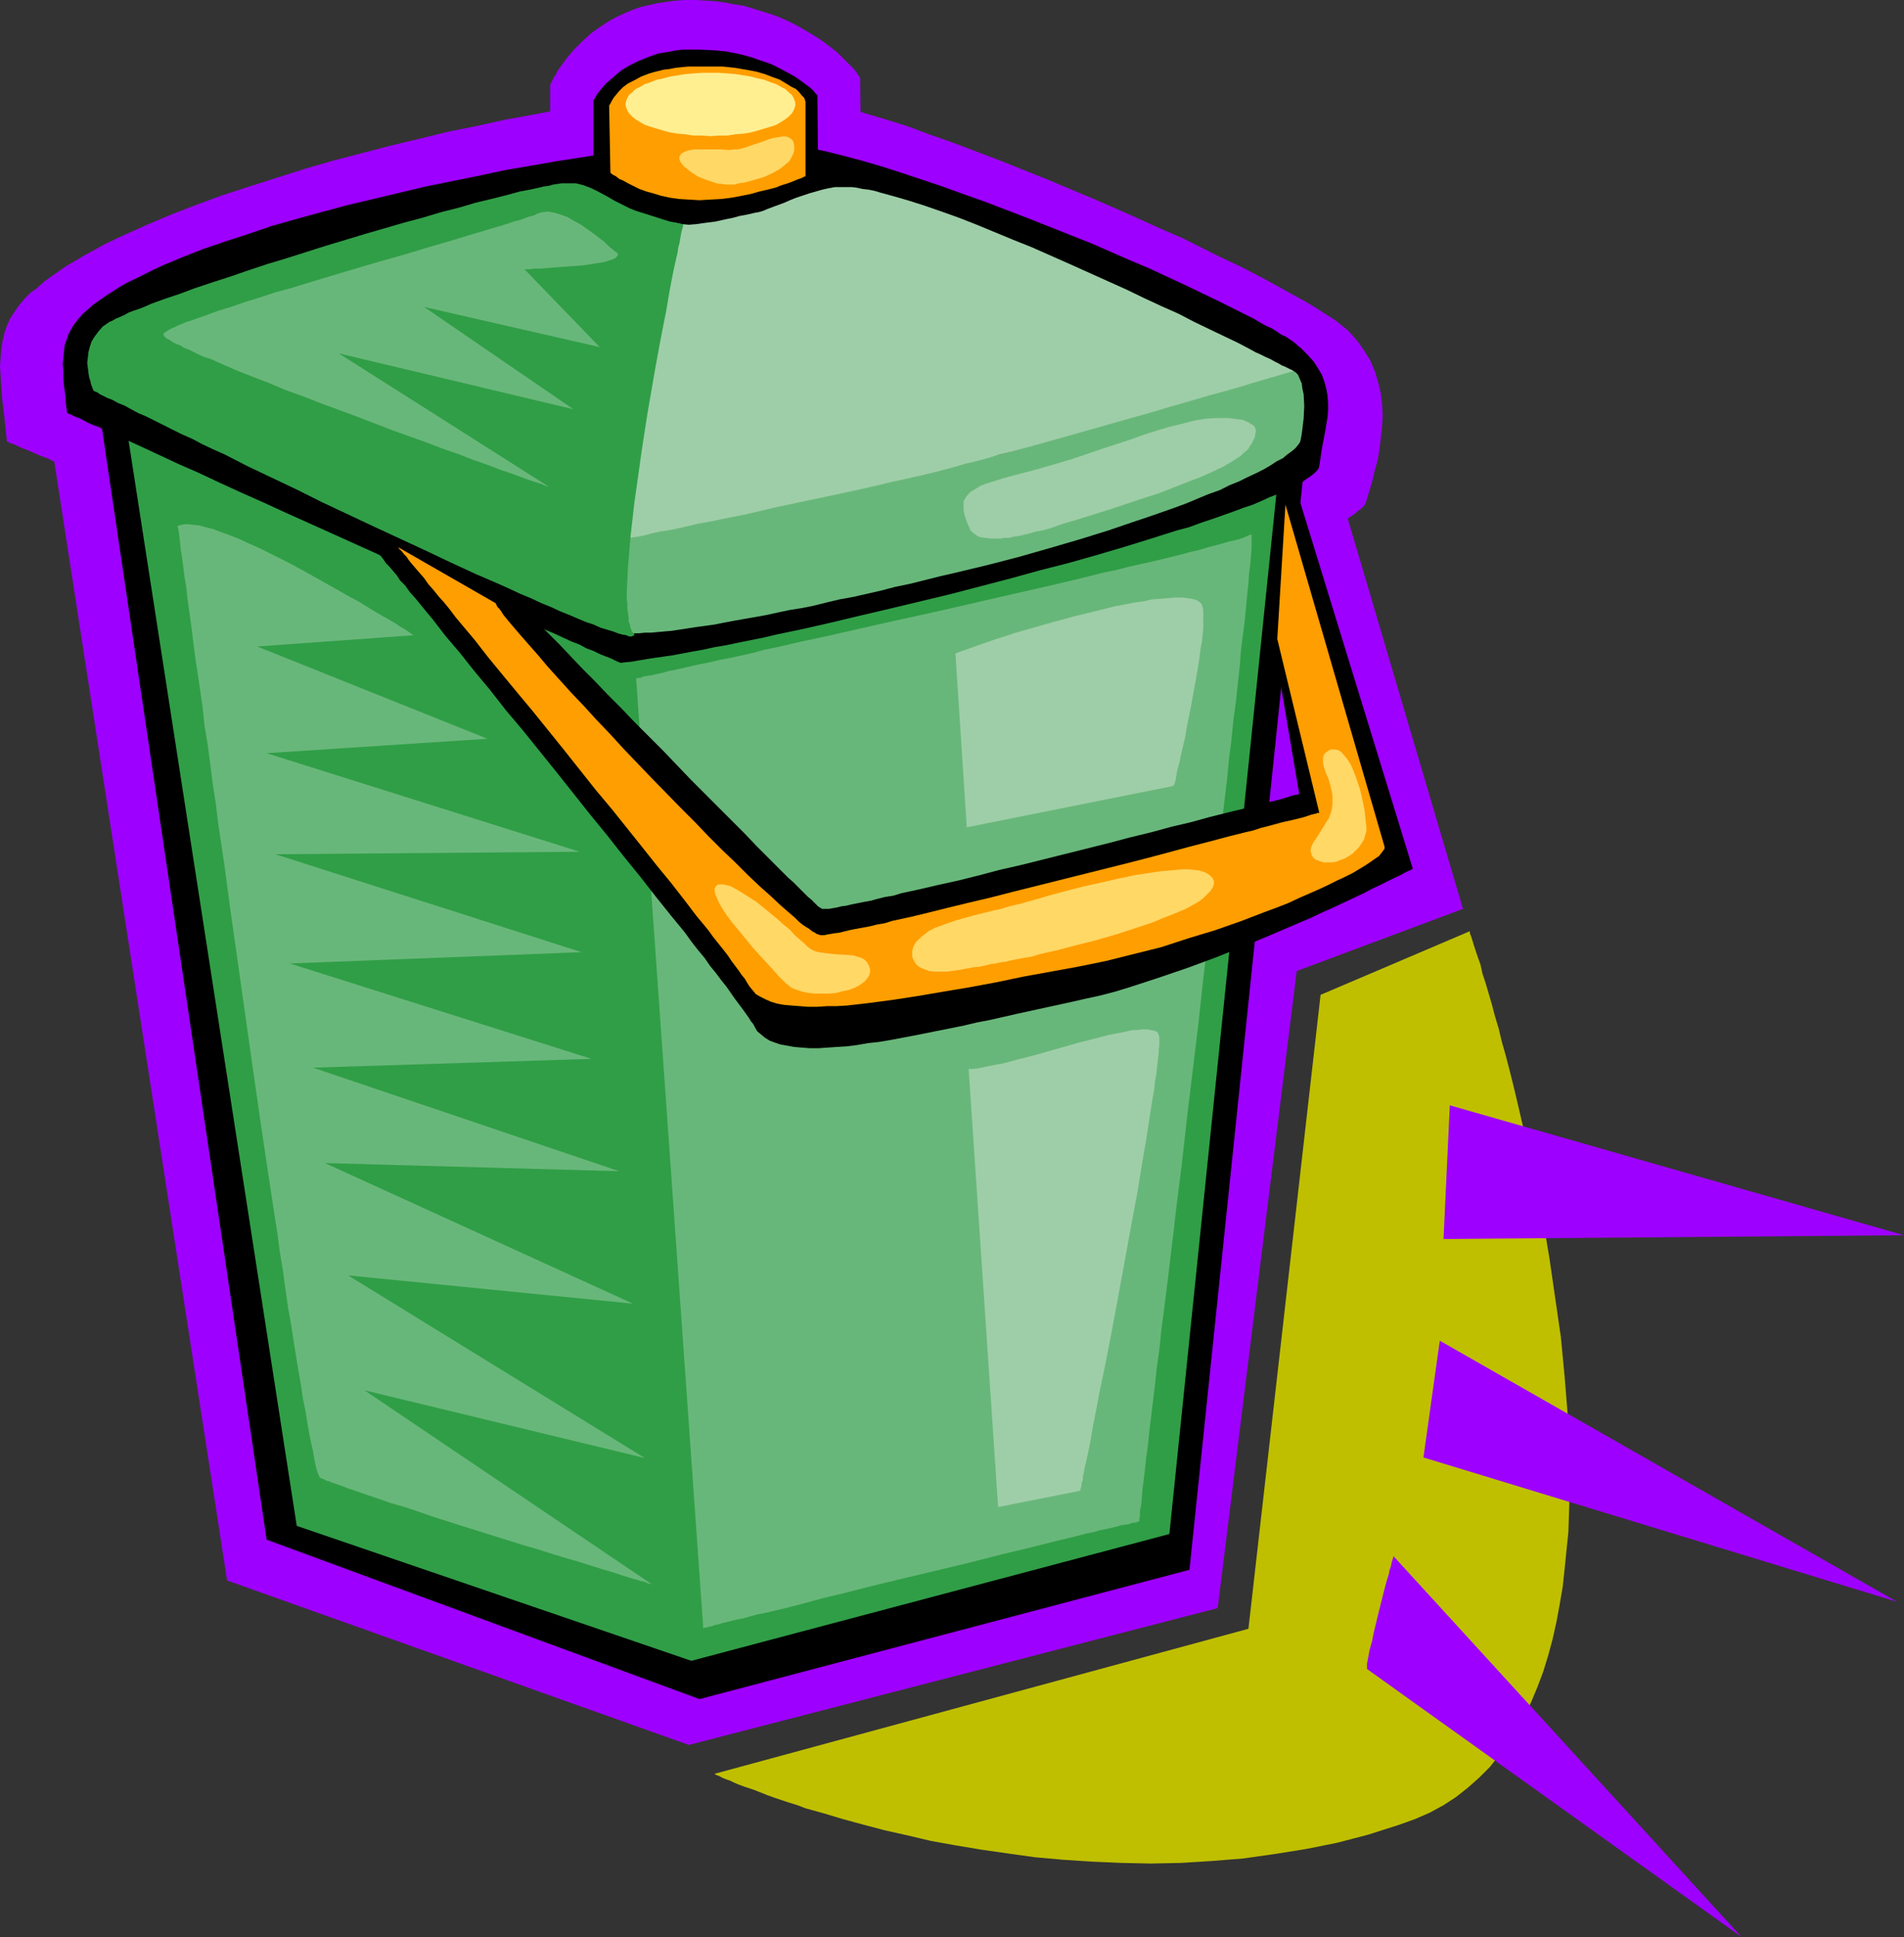 <?xml version="1.0" encoding="UTF-8" standalone="no"?>
<svg
   version="1.0"
   width="129.766mm"
   height="131.946mm"
   id="svg28"
   sodipodi:docname="Trash Can 44.wmf"
   xmlns:inkscape="http://www.inkscape.org/namespaces/inkscape"
   xmlns:sodipodi="http://sodipodi.sourceforge.net/DTD/sodipodi-0.dtd"
   xmlns="http://www.w3.org/2000/svg"
   xmlns:svg="http://www.w3.org/2000/svg">
  <rect width="100%" height="100%" fill="#333333" stroke="none"/>
  <sodipodi:namedview
     id="namedview28"
     pagecolor="#ffffff"
     bordercolor="#000000"
     borderopacity="0.25"
     inkscape:showpageshadow="2"
     inkscape:pageopacity="0.0"
     inkscape:pagecheckerboard="0"
     inkscape:deskcolor="#d1d1d1"
     inkscape:document-units="mm" />
  <defs
     id="defs1">
    <pattern
       id="WMFhbasepattern"
       patternUnits="userSpaceOnUse"
       width="6"
       height="6"
       x="0"
       y="0" />
  </defs>
  <path
     style="fill:#9e00ff;fill-opacity:1;fill-rule:evenodd;stroke:none"
     d="M 141.723,49.611 V 21.977 21.816 l 0.162,-0.162 v -0.323 l 0.323,-0.323 0.162,-0.485 0.323,-0.646 0.485,-0.646 0.323,-0.808 1.131,-1.616 1.454,-1.939 1.616,-1.939 2.101,-2.101 2.262,-2.101 1.293,-0.97 1.454,-0.97 1.454,-0.97 1.616,-0.97 1.616,-0.808 1.778,-0.808 1.939,-0.808 1.939,-0.646 2.101,-0.485 2.101,-0.485 2.262,-0.323 L 174.043,0.162 176.629,0 h 2.586 l 2.586,0.162 2.586,0.162 2.424,0.323 2.262,0.485 2.424,0.323 2.101,0.646 2.101,0.646 2.101,0.646 1.939,0.646 1.939,0.808 1.778,0.808 1.616,0.808 3.07,1.778 2.909,1.778 2.424,1.778 2.101,1.616 0.97,0.97 0.808,0.808 0.808,0.808 0.646,0.646 0.646,0.646 0.646,0.646 0.323,0.485 0.485,0.646 0.162,0.323 0.323,0.323 v 0.162 l 0.162,0.162 0.323,28.28 h -0.162 l -0.162,0.162 -0.323,0.162 -0.323,0.323 -0.646,0.485 -0.485,0.485 -0.808,0.323 -0.808,0.646 -0.97,0.485 -0.97,0.646 -2.262,1.454 -2.747,1.454 -2.747,1.616 -3.07,1.454 -3.394,1.454 -3.394,1.454 -3.555,1.293 -3.717,0.97 -3.717,0.808 -3.717,0.485 -3.878,0.162 -3.717,-0.162 -3.717,-0.485 -3.555,-0.646 -3.394,-0.97 -3.394,-1.131 -3.07,-1.293 -3.07,-1.454 -2.747,-1.293 -2.586,-1.454 -2.262,-1.454 -1.939,-1.293 -0.97,-0.485 -0.646,-0.646 -0.808,-0.485 -0.646,-0.485 -0.485,-0.323 -0.485,-0.323 -0.323,-0.323 -0.323,-0.162 z"
     id="path1" />
  <path
     style="fill:#9e00ff;fill-opacity:1;fill-rule:evenodd;stroke:none"
     d="m 1.778,113.604 v 0.162 h 0.323 l 0.485,0.323 0.646,0.162 0.808,0.323 0.97,0.485 1.131,0.485 1.293,0.485 1.454,0.646 1.454,0.646 1.778,0.646 1.778,0.808 1.939,0.97 2.101,0.808 2.101,0.97 2.424,0.97 2.424,0.97 2.424,1.131 2.586,0.97 2.586,1.293 5.656,2.262 5.818,2.586 6.141,2.586 6.302,2.747 6.464,2.747 6.626,2.909 26.664,11.473 6.464,2.747 6.464,2.747 6.141,2.747 5.979,2.586 5.656,2.586 2.747,1.131 2.586,1.131 2.586,1.131 2.424,1.131 2.262,0.97 2.424,1.131 2.101,0.97 1.939,0.808 1.939,0.808 1.778,0.808 1.616,0.808 1.454,0.808 1.454,0.646 1.131,0.485 1.616,-0.162 1.778,-0.162 1.778,-0.323 2.101,-0.162 2.262,-0.323 2.424,-0.485 2.586,-0.485 2.747,-0.323 2.747,-0.485 3.07,-0.485 3.07,-0.646 3.07,-0.485 3.394,-0.646 3.394,-0.646 3.555,-0.808 3.555,-0.646 7.595,-1.454 7.757,-1.616 7.918,-1.616 8.242,-1.778 8.242,-1.778 8.403,-1.939 16.806,-3.878 8.403,-2.101 8.08,-1.939 8.08,-2.101 7.757,-2.101 7.434,-1.939 7.272,-2.101 3.394,-0.97 3.394,-0.97 3.07,-0.97 3.07,-1.131 3.07,-0.808 2.747,-0.97 2.747,-0.97 2.586,-0.97 2.424,-0.808 2.262,-0.97 2.101,-0.97 1.939,-0.808 1.778,-0.808 1.616,-0.808 1.293,-0.808 1.131,-0.808 0.97,-0.808 0.808,-0.646 0.646,-0.646 0.323,-0.646 1.616,-5.333 0.646,-2.747 0.808,-2.909 0.485,-2.909 0.323,-2.909 0.323,-2.747 0.162,-2.909 -0.162,-2.909 -0.323,-2.747 -0.646,-2.747 -0.808,-2.747 -1.131,-2.747 -1.454,-2.424 -1.778,-2.586 -0.97,-1.131 -1.131,-1.293 -0.646,-0.646 -0.808,-0.646 -0.808,-0.646 -0.97,-0.808 -1.131,-0.808 -1.293,-0.808 -1.293,-0.808 -1.454,-0.97 -1.616,-0.97 -1.616,-0.97 -3.555,-1.939 -4.04,-2.262 -4.202,-2.262 -4.686,-2.424 -4.848,-2.262 -5.171,-2.586 -5.171,-2.586 -5.656,-2.424 -5.656,-2.586 -5.818,-2.586 -5.979,-2.586 -11.958,-5.01 -12.12,-4.848 -5.979,-2.262 -5.979,-2.262 -5.979,-2.101 -5.656,-2.101 -5.656,-1.778 -5.494,-1.616 -5.171,-1.616 -5.01,-1.293 -4.848,-1.131 -2.262,-0.485 -2.262,-0.485 -2.101,-0.485 -1.939,-0.323 -2.101,-0.323 -1.778,-0.162 -1.616,-0.162 h -3.394 l -1.778,0.162 h -2.101 l -2.101,0.162 -2.262,0.162 -2.424,0.162 -2.424,0.323 -2.586,0.162 -2.747,0.323 -2.747,0.323 -2.909,0.485 -2.909,0.323 -6.141,0.808 -6.464,1.131 -6.626,1.131 -6.787,1.293 -7.11,1.293 -7.272,1.616 -7.272,1.454 -7.272,1.778 -7.434,1.778 -7.434,1.939 -7.434,1.939 -7.272,2.101 -7.11,2.262 -7.11,2.262 -6.949,2.262 -6.626,2.424 -6.302,2.424 -6.141,2.586 -5.818,2.586 -2.747,1.293 -2.747,1.293 -2.586,1.454 -2.424,1.293 -2.424,1.454 -2.262,1.293 -2.101,1.454 -2.101,1.454 -1.778,1.293 -1.778,1.616 -1.778,1.293 L 6.302,76.921 4.848,78.698 3.717,80.314 2.586,82.092 1.778,83.87 1.131,85.809 0.646,87.91 0.323,90.01 0.162,92.111 0,94.374 l 0.162,2.424 0.162,2.424 0.162,2.747 0.323,2.747 0.323,2.747 0.323,3.07 z"
     id="path2" />
  <path
     style="fill:#9e00ff;fill-opacity:1;fill-rule:evenodd;stroke:none"
     d="M 11.474,102.615 58.499,406.905 177.437,449.244 313.665,414.015 334.027,249.993 376.851,233.995 339.036,106.009 156.267,53.166 Z"
     id="path3" />
  <path
     style="fill:#000000;fill-opacity:1;fill-rule:evenodd;stroke:none"
     d="M 24.886,100.999 68.68,396.401 180.184,437.447 306.393,404.158 338.39,96.636 160.307,53.166 Z"
     id="path4" />
  <path
     style="fill:#309e47;fill-opacity:1;fill-rule:evenodd;stroke:none"
     d="M 31.189,100.999 76.437,392.846 178.083,427.59 301.222,394.947 331.926,96.636 159.822,53.166 Z"
     id="path5" />
  <path
     style="fill:#000000;fill-opacity:1;fill-rule:evenodd;stroke:none"
     d="m 17.291,106.332 h 0.162 l 0.162,0.162 0.485,0.162 0.646,0.323 0.646,0.323 0.97,0.323 0.97,0.485 1.131,0.646 1.454,0.646 1.454,0.485 1.454,0.808 1.778,0.808 1.778,0.808 1.939,0.808 2.101,0.97 2.101,0.97 2.101,0.97 2.424,1.131 2.424,1.131 2.424,1.131 5.171,2.262 5.494,2.586 5.656,2.586 5.818,2.586 5.979,2.747 6.141,2.747 24.725,11.15 6.141,2.747 5.818,2.747 5.818,2.586 5.494,2.424 5.171,2.424 5.01,2.101 2.424,1.131 2.262,0.97 2.101,0.97 2.101,0.97 2.101,0.808 1.778,0.97 1.778,0.646 1.616,0.808 1.616,0.646 1.293,0.485 1.293,0.646 1.131,0.485 1.454,-0.162 1.616,-0.162 1.778,-0.323 1.939,-0.323 2.101,-0.323 2.262,-0.323 2.262,-0.323 2.586,-0.485 2.586,-0.485 2.747,-0.485 2.909,-0.646 2.909,-0.485 3.07,-0.646 3.232,-0.646 3.232,-0.646 3.394,-0.808 6.949,-1.454 7.11,-1.616 7.434,-1.778 7.595,-1.778 15.514,-3.717 15.514,-4.04 7.595,-2.101 7.595,-1.939 7.434,-2.101 7.11,-2.101 6.787,-2.101 6.626,-2.101 3.07,-0.808 3.07,-1.131 2.909,-0.97 2.747,-0.97 2.747,-0.97 2.586,-0.97 2.424,-0.808 2.262,-0.97 2.101,-0.97 2.101,-0.808 1.939,-0.808 1.616,-0.808 1.454,-0.808 1.454,-0.808 1.131,-0.808 0.97,-0.646 0.808,-0.646 0.646,-0.646 0.485,-0.646 0.162,-0.646 0.646,-4.363 0.808,-4.202 0.646,-3.878 0.162,-1.939 v -1.778 l -0.162,-1.939 -0.323,-1.778 -0.485,-1.778 -0.646,-1.778 -0.97,-1.616 -1.131,-1.778 -1.616,-1.778 -1.778,-1.778 -0.646,-0.485 -0.485,-0.485 -0.808,-0.646 -0.97,-0.646 -0.97,-0.646 -1.131,-0.485 -1.131,-0.808 -1.293,-0.808 -1.454,-0.646 -1.454,-0.808 -1.616,-0.97 -1.616,-0.808 -3.555,-1.778 -3.878,-1.939 -4.04,-1.939 -4.363,-2.101 -4.525,-2.101 -4.848,-2.262 -5.01,-2.101 -5.171,-2.262 -5.171,-2.262 -5.333,-2.101 -10.989,-4.363 -10.989,-4.202 -5.494,-1.939 -5.333,-1.939 -5.333,-1.778 -5.333,-1.778 -5.01,-1.616 -5.01,-1.454 -4.848,-1.293 -4.525,-1.131 -4.525,-0.97 -4.04,-0.97 -3.878,-0.485 -1.778,-0.323 -1.778,-0.162 h -1.454 -3.07 -1.778 l -1.778,0.162 h -2.101 l -2.101,0.162 -2.101,0.162 -2.424,0.162 -2.262,0.162 -2.586,0.323 -2.424,0.162 -5.333,0.646 -5.656,0.808 -5.979,0.808 -6.141,0.97 -6.302,0.97 -6.464,1.131 -6.626,1.131 -6.787,1.454 -13.574,2.747 -13.574,3.232 -6.787,1.616 -6.626,1.778 -6.464,1.778 -6.302,1.778 -6.141,2.101 -5.979,1.939 -5.656,1.939 -5.333,2.101 -5.01,2.101 -2.424,1.131 -2.262,1.131 -2.262,1.131 -2.101,0.97 -1.939,1.131 -1.778,1.131 -1.778,1.131 -1.616,1.131 -1.616,1.131 -1.454,1.293 -1.293,1.131 -1.131,1.293 -1.131,1.454 -0.808,1.293 -0.646,1.293 -0.485,1.454 -0.485,1.293 -0.162,1.616 -0.162,1.616 -0.162,1.616 0.162,1.778 v 1.939 l 0.162,1.939 0.323,2.262 0.162,2.262 z"
     id="path6" />
  <path
     style="fill:#68b77a;fill-opacity:1;fill-rule:evenodd;stroke:none"
     d="m 163.862,174.688 h 0.162 l 0.323,-0.162 h 0.646 l 0.646,-0.323 0.97,-0.162 1.131,-0.162 1.293,-0.323 1.616,-0.323 1.616,-0.485 1.778,-0.323 2.101,-0.485 2.101,-0.485 2.262,-0.485 2.424,-0.485 2.747,-0.646 2.586,-0.485 2.909,-0.646 2.909,-0.646 2.909,-0.808 3.232,-0.646 6.302,-1.454 6.787,-1.454 7.11,-1.616 7.11,-1.616 14.706,-3.232 14.706,-3.394 7.11,-1.616 7.11,-1.616 6.787,-1.616 6.464,-1.616 3.232,-0.646 3.07,-0.808 2.909,-0.646 2.909,-0.646 2.747,-0.646 2.586,-0.646 2.586,-0.646 2.424,-0.646 2.101,-0.485 2.101,-0.646 1.939,-0.485 1.778,-0.485 1.616,-0.485 1.454,-0.323 1.293,-0.323 0.97,-0.323 0.808,-0.323 0.646,-0.323 0.485,-0.162 0.323,-0.162 v 0 0 0.162 1.131 1.131 1.454 l -0.162,1.778 -0.162,2.101 -0.323,2.424 -0.162,2.586 -0.323,2.909 -0.323,3.394 -0.323,3.394 -0.485,3.717 -0.485,3.878 -0.323,4.202 -0.485,4.363 -0.485,4.525 -0.646,4.686 -0.485,5.01 -0.646,5.01 -0.485,5.171 -0.646,5.333 -0.646,5.494 -0.646,5.494 -1.293,11.473 -1.454,11.635 -1.454,11.958 -1.293,11.958 -2.909,23.917 -1.293,11.635 -1.454,11.473 -0.646,5.656 -0.646,5.333 -0.646,5.494 -0.646,5.171 -0.646,5.171 -0.646,4.848 -0.485,4.848 -0.646,4.525 -0.485,4.525 -0.485,4.04 -0.485,4.04 -0.485,3.878 -0.323,3.394 -0.485,3.394 -0.323,3.07 -0.323,2.747 -0.323,2.424 -0.162,2.101 -0.162,1.939 -0.323,1.454 v 1.293 l -0.162,0.808 v 0.646 0 h -0.323 l -0.323,0.162 -0.485,0.162 h -0.646 l -0.808,0.323 -0.97,0.162 -1.131,0.162 -1.131,0.323 -1.293,0.323 -1.454,0.323 -1.616,0.323 -1.616,0.485 -1.778,0.323 -1.778,0.485 -1.939,0.485 -4.04,0.97 -4.525,1.131 -4.525,1.131 -4.848,1.131 -5.01,1.293 -5.171,1.293 -21.008,5.01 -5.171,1.293 -5.01,1.293 -4.848,1.131 -4.686,1.293 -4.363,1.131 -4.04,0.97 -2.101,0.485 -1.778,0.323 -1.778,0.485 -1.616,0.485 -1.616,0.323 -1.454,0.323 -1.293,0.323 -1.293,0.323 -0.97,0.323 -0.97,0.162 -0.808,0.323 -0.808,0.162 -0.485,0.162 h -0.485 l -0.162,0.162 h -0.162 z"
     id="path7" />
  <path
     style="fill:#68b77a;fill-opacity:1;fill-rule:evenodd;stroke:none"
     d="m 248.541,118.775 3.232,-0.485 3.232,-0.646 6.464,-1.616 6.464,-1.939 6.302,-2.101 6.302,-2.262 5.979,-2.262 5.979,-2.262 5.818,-2.262 5.494,-2.101 2.586,-0.97 2.586,-0.97 2.424,-0.808 2.424,-0.808 2.424,-0.808 2.262,-0.485 2.101,-0.485 2.101,-0.485 1.939,-0.323 1.939,-0.162 h 1.616 l 1.778,0.162 1.454,0.162 1.454,0.485 0.808,0.485 0.646,0.646 0.485,1.131 0.485,1.131 0.162,1.293 0.323,1.454 0.162,3.07 -0.162,3.232 -0.162,1.293 -0.162,1.454 -0.162,1.131 -0.162,0.97 -0.162,0.808 -0.162,0.485 -0.485,0.646 -0.646,0.808 -0.97,0.808 -1.131,0.808 -1.131,0.97 -1.616,0.808 -1.454,0.97 -1.939,1.131 -1.939,0.97 -2.101,0.97 -2.262,1.131 -2.424,0.97 -2.586,1.293 -2.747,0.97 -2.747,1.131 -3.07,1.293 -3.07,1.131 -3.232,1.131 -3.232,1.131 -3.394,1.131 -7.11,2.424 -7.272,2.262 -7.757,2.262 -7.918,2.262 -8.08,2.101 -8.08,1.939 -4.202,0.97 -3.878,0.97 -3.878,0.97 -3.878,0.808 -3.717,0.97 -3.555,0.808 -3.555,0.808 -3.555,0.646 -3.394,0.808 -3.232,0.808 -3.232,0.646 -3.07,0.485 -3.07,0.646 -2.909,0.646 -2.747,0.485 -2.747,0.485 -2.747,0.485 -2.586,0.485 -2.424,0.485 -2.262,0.323 -2.424,0.323 -2.101,0.323 -2.101,0.323 -2.101,0.323 -3.717,0.323 -1.616,0.162 h -1.616 l -1.616,0.162 h -3.878 -0.323 v -0.162 l -0.162,-0.323 -0.162,-0.485 -0.162,-0.646 v -0.485 l -0.162,-1.616 v -1.778 -2.101 -2.101 l 0.162,-2.424 0.485,-4.525 0.323,-2.101 0.323,-2.101 0.485,-1.778 0.646,-1.454 0.162,-0.485 0.323,-0.646 0.485,-0.323 0.323,-0.323 1.131,-0.646 1.293,-0.808 1.454,-0.646 1.616,-0.646 1.939,-0.646 1.778,-0.646 2.101,-0.485 2.101,-0.646 2.262,-0.646 2.424,-0.646 2.424,-0.485 2.424,-0.646 5.494,-1.293 5.656,-0.97 5.979,-1.131 6.141,-1.131 6.464,-0.97 6.464,-1.131 6.464,-1.131 6.626,-0.97 z"
     id="path8" />
  <path
     style="fill:#9ecea8;fill-opacity:1;fill-rule:evenodd;stroke:none"
     d="m 268.094,120.552 3.878,-1.131 3.878,-1.131 7.595,-2.586 7.434,-2.424 3.555,-1.293 3.555,-1.131 3.232,-0.97 3.394,-0.808 3.07,-0.808 3.07,-0.485 2.747,-0.162 h 2.909 l 2.424,0.323 1.293,0.162 1.131,0.485 0.646,0.323 0.485,0.323 0.485,0.323 0.323,0.323 0.162,0.485 0.162,0.485 -0.162,0.97 -0.162,0.808 -0.485,0.97 -0.323,0.646 -0.485,0.646 -0.323,0.646 -0.485,0.485 -0.808,0.646 -0.646,0.646 -0.97,0.646 -0.97,0.646 -1.131,0.646 -1.293,0.808 -2.747,1.293 -3.232,1.454 -3.394,1.293 -3.717,1.454 -3.717,1.454 -4.04,1.293 -8.242,2.747 -8.242,2.586 -3.878,1.131 -3.717,1.293 -1.778,0.485 -1.778,0.323 -1.616,0.485 -1.454,0.323 -1.293,0.323 -1.293,0.162 -1.293,0.323 h -1.131 l -0.97,0.162 h -0.97 -1.616 l -1.293,-0.162 -1.293,-0.162 -0.808,-0.323 -0.646,-0.485 -0.646,-0.485 -0.485,-0.485 -0.485,-1.131 -0.485,-1.131 -0.485,-1.454 -0.323,-1.454 v -1.131 -1.131 l 0.485,-0.97 0.646,-0.808 0.808,-0.808 1.131,-0.646 1.293,-0.808 1.616,-0.646 1.778,-0.485 1.939,-0.646 2.262,-0.646 2.424,-0.646 2.586,-0.646 z"
     id="path9" />
  <path
     style="fill:#9ecea8;fill-opacity:1;fill-rule:evenodd;stroke:none"
     d="m 160.469,138.813 h 0.162 0.485 l 0.808,-0.323 1.131,-0.162 1.293,-0.162 1.616,-0.323 1.778,-0.485 2.101,-0.485 2.262,-0.323 2.424,-0.485 2.747,-0.646 2.747,-0.646 2.909,-0.485 3.07,-0.646 3.232,-0.646 3.232,-0.646 6.787,-1.616 6.787,-1.454 6.949,-1.454 6.787,-1.454 6.464,-1.454 3.232,-0.808 3.07,-0.646 2.909,-0.646 2.747,-0.646 2.747,-0.646 2.424,-0.646 2.424,-0.646 2.747,-0.808 2.747,-0.646 3.07,-0.808 3.232,-0.97 3.394,-0.808 6.949,-1.939 29.734,-8.403 3.717,-1.131 3.394,-0.97 3.394,-0.97 3.232,-0.97 3.07,-0.808 2.909,-0.808 2.747,-0.808 2.586,-0.808 2.262,-0.646 2.101,-0.646 1.778,-0.485 1.616,-0.485 1.131,-0.323 0.97,-0.323 h 0.323 l 0.162,-0.162 h 0.162 v 0 0 l -0.323,-0.162 -0.323,-0.162 -0.323,-0.162 -0.646,-0.323 -0.646,-0.323 -0.808,-0.323 -0.808,-0.485 -0.97,-0.485 -1.131,-0.646 -1.131,-0.485 -1.293,-0.646 -1.454,-0.646 -1.454,-0.808 -3.07,-1.616 -3.394,-1.616 -3.717,-1.778 -4.04,-1.939 -4.04,-2.101 -4.363,-1.939 -4.525,-2.101 -4.686,-2.262 -4.686,-2.101 -9.696,-4.363 -9.858,-4.363 -4.848,-1.939 -4.686,-1.939 -4.686,-1.939 -4.525,-1.778 -4.525,-1.616 -4.202,-1.454 -4.04,-1.293 -3.878,-1.131 -3.555,-0.97 -1.616,-0.485 -1.616,-0.323 -1.454,-0.162 -1.454,-0.323 -1.293,-0.162 h -1.293 -1.454 -1.616 l -1.778,0.323 -1.454,0.323 -3.394,0.97 -3.394,1.131 -1.616,0.646 -1.454,0.646 -3.07,1.131 -1.293,0.485 -1.131,0.485 -1.131,0.323 -0.97,0.162 -2.101,0.485 -1.778,0.323 -1.778,0.485 -1.616,0.323 -2.909,0.646 -1.293,0.162 -1.293,0.162 -2.262,0.323 -1.939,0.162 -1.778,-0.162 -1.778,-0.323 v 0.323 l -0.162,0.485 -0.162,0.485 -0.162,0.485 -0.485,1.454 -0.323,1.939 -0.485,2.101 -0.485,2.262 -0.485,2.586 -0.485,2.909 -0.485,3.07 -0.485,3.232 -0.646,3.394 -0.485,3.394 -1.131,7.272 -1.293,7.434 -0.97,7.272 -0.646,3.555 -0.485,3.555 -0.485,3.232 -0.485,3.232 -0.485,3.07 -0.485,2.747 -0.162,2.586 -0.485,2.262 -0.162,2.101 -0.323,1.778 -0.323,1.293 v 0.646 0.485 l -0.162,0.323 v 0.323 z"
     id="path10" />
  <path
     style="fill:#9ecea8;fill-opacity:1;fill-rule:evenodd;stroke:none"
     d="m 246.117,168.224 2.909,44.763 53.328,-10.665 v -0.162 l 0.162,-0.323 0.162,-0.485 0.162,-0.646 0.162,-0.97 0.162,-0.97 0.323,-1.293 0.323,-1.131 0.323,-1.616 0.323,-1.454 0.808,-3.394 0.646,-3.717 0.808,-3.878 1.454,-8.08 0.646,-3.717 0.485,-3.717 0.323,-1.616 0.162,-1.778 0.162,-1.454 v -1.454 -2.424 -0.97 l -0.162,-0.808 -0.323,-0.808 -0.485,-0.485 -0.808,-0.485 -1.131,-0.323 -1.131,-0.162 -1.454,-0.162 h -1.778 l -1.778,0.162 -1.939,0.162 -2.262,0.162 -2.101,0.485 -2.424,0.323 -2.424,0.485 -2.586,0.485 -5.171,1.293 -5.333,1.293 -5.333,1.454 -5.171,1.454 -5.01,1.454 -2.424,0.808 -2.101,0.646 -2.262,0.808 -1.939,0.646 -1.778,0.646 -1.778,0.646 -1.454,0.485 z"
     id="path11" />
  <path
     style="fill:#9ecea8;fill-opacity:1;fill-rule:evenodd;stroke:none"
     d="m 249.51,275.202 7.595,112.796 21.17,-4.202 v -0.162 -0.162 l 0.162,-0.485 0.162,-0.485 v -0.646 l 0.323,-0.808 v -0.97 l 0.323,-1.131 0.162,-1.131 0.323,-1.293 0.323,-1.454 0.323,-1.454 0.323,-1.616 0.323,-1.778 0.646,-3.717 0.808,-4.04 0.808,-4.363 0.97,-4.525 0.97,-4.848 0.97,-5.01 0.97,-5.171 1.939,-10.504 1.939,-10.665 0.97,-5.171 0.97,-5.171 0.808,-5.01 0.808,-4.848 0.808,-4.686 0.646,-4.363 0.646,-4.04 0.646,-3.878 0.162,-1.778 0.323,-1.616 0.162,-1.616 0.162,-1.454 0.162,-1.293 0.162,-1.293 v -0.97 l 0.162,-1.131 v -0.808 -0.808 -0.485 l -0.162,-0.485 -0.162,-0.485 -0.485,-0.485 -0.646,-0.162 -0.808,-0.162 -0.808,-0.162 h -1.131 l -1.293,0.162 h -1.293 l -1.454,0.323 -1.454,0.323 -1.778,0.323 -1.616,0.323 -3.717,0.97 -3.878,0.97 -7.918,2.262 -4.04,1.131 -3.878,0.97 -3.555,0.97 -1.778,0.323 -1.616,0.323 -1.616,0.323 -1.454,0.323 -1.293,0.162 z"
     id="path12" />
  <path
     style="fill:#68b77a;fill-opacity:1;fill-rule:evenodd;stroke:none"
     d="m 45.733,135.42 v 0.162 l 0.162,0.485 0.162,0.808 0.162,1.293 0.162,1.454 0.162,1.778 0.323,1.939 0.323,2.424 0.323,2.586 0.485,2.909 0.323,3.07 0.485,3.394 0.485,3.555 0.485,3.878 0.485,3.878 0.646,4.202 0.646,4.363 0.646,4.525 0.485,4.686 0.808,4.848 0.646,4.848 0.646,5.171 0.808,5.171 0.646,5.333 1.616,10.827 1.454,10.989 1.616,11.312 1.616,11.473 3.232,22.785 1.616,11.15 1.616,10.827 0.808,5.333 0.808,5.333 0.808,5.171 0.646,4.848 0.808,4.848 0.646,4.848 0.646,4.525 0.808,4.525 0.646,4.202 0.646,4.04 0.646,3.878 0.646,3.717 0.485,3.394 0.646,3.07 0.485,3.07 0.485,2.747 0.485,2.424 0.485,2.101 0.323,1.939 0.323,1.616 0.323,1.293 0.323,0.97 0.323,0.646 0.162,0.323 0.323,0.162 0.323,0.162 0.485,0.162 0.485,0.323 0.808,0.162 0.646,0.323 0.97,0.323 0.97,0.323 2.101,0.808 2.424,0.808 2.747,0.97 2.909,0.97 3.232,1.131 3.394,0.97 3.394,1.131 3.717,1.293 7.595,2.424 7.757,2.424 7.757,2.424 3.878,1.131 3.555,1.131 3.717,1.131 3.394,0.97 3.07,0.97 3.07,0.97 2.747,0.808 2.424,0.808 2.101,0.646 1.131,0.323 1.616,0.485 0.646,0.162 0.646,0.162 0.485,0.323 h 0.485 l 0.162,0.162 h 0.162 0.162 l -74.013,-49.934 72.235,17.453 -76.437,-47.025 73.366,7.272 -79.346,-36.198 75.79,2.101 -78.861,-26.664 71.75,-2.262 -77.73,-24.563 75.144,-2.909 -78.861,-25.209 78.376,-0.646 -80.638,-25.371 56.883,-3.717 -59.307,-23.755 40.4,-2.909 h -0.162 l -0.485,-0.323 -0.646,-0.485 -0.97,-0.646 -1.131,-0.646 -1.454,-0.97 -1.616,-0.97 -1.778,-0.97 -1.939,-1.131 -2.101,-1.293 -2.101,-1.293 -2.424,-1.293 -4.848,-2.747 -5.171,-2.909 -5.333,-2.909 -5.171,-2.586 -2.586,-1.293 -2.586,-1.131 -2.424,-1.131 -2.424,-0.97 -2.262,-0.808 -2.101,-0.808 -1.939,-0.485 -1.778,-0.485 -1.778,-0.162 -1.293,-0.162 -1.293,0.162 z"
     id="path13" />
  <path
     style="fill:#309e47;fill-opacity:1;fill-rule:evenodd;stroke:none"
     d="m 175.982,57.529 v 0.162 0.162 0.323 l -0.162,0.485 -0.162,0.646 -0.162,0.646 -0.162,0.808 -0.162,0.97 -0.162,0.97 -0.323,1.131 -0.162,1.293 -0.323,1.293 -0.646,2.909 -0.646,3.232 -0.646,3.555 -0.646,3.878 -0.808,4.04 -0.808,4.202 -0.808,4.363 -0.808,4.525 -1.616,9.373 -1.454,9.373 -1.293,9.211 -0.646,4.525 -0.485,4.363 -0.485,4.202 -0.323,3.878 -0.323,3.878 -0.162,3.394 -0.162,3.232 v 1.454 l 0.162,1.454 v 1.293 l 0.162,1.131 0.162,1.131 v 0.97 l 0.323,0.808 0.162,0.808 0.323,0.808 0.323,0.485 0.323,0.323 v 0.323 l -0.323,0.162 -0.323,0.162 h -0.646 l -0.808,-0.323 -0.97,-0.162 -1.131,-0.323 -1.293,-0.485 -1.616,-0.485 -1.616,-0.485 -1.778,-0.808 -1.939,-0.646 -1.939,-0.808 -2.262,-0.97 -2.424,-0.97 -2.424,-1.131 -2.424,-0.97 -2.747,-1.293 -2.747,-1.131 -2.747,-1.293 -2.909,-1.293 -5.979,-2.586 -6.302,-2.909 -6.464,-3.07 -6.626,-3.07 -6.626,-3.07 -13.413,-6.302 -6.464,-3.232 -6.464,-3.07 -6.141,-2.909 -5.979,-3.07 -2.909,-1.293 -2.747,-1.293 -2.747,-1.454 -2.586,-1.131 -2.586,-1.293 -2.262,-1.131 -2.262,-1.131 -2.262,-1.131 -1.939,-0.808 -1.778,-0.97 -1.778,-0.97 -1.616,-0.646 -1.454,-0.808 -1.293,-0.485 -0.97,-0.485 -0.97,-0.485 -0.646,-0.485 -0.485,-0.162 -0.323,-0.162 h -0.162 v -0.162 l -0.162,-0.323 -0.162,-0.485 -0.323,-0.808 -0.162,-0.808 -0.323,-0.97 -0.162,-1.131 -0.162,-1.293 -0.162,-1.293 0.162,-1.293 0.162,-1.454 0.323,-1.293 0.485,-1.454 0.808,-1.293 0.97,-1.293 1.131,-1.293 0.485,-0.323 0.485,-0.323 0.646,-0.485 0.808,-0.323 0.808,-0.485 1.131,-0.485 1.131,-0.485 1.131,-0.646 1.293,-0.485 1.454,-0.485 1.616,-0.646 1.454,-0.646 3.555,-1.293 3.878,-1.293 3.878,-1.454 4.363,-1.454 4.525,-1.454 4.686,-1.616 4.848,-1.616 4.848,-1.454 10.181,-3.232 10.181,-3.07 10.019,-2.909 4.848,-1.293 4.848,-1.454 4.525,-1.131 4.363,-1.293 4.04,-0.97 3.878,-0.97 3.555,-0.97 1.778,-0.323 1.616,-0.323 1.454,-0.323 1.293,-0.323 1.293,-0.162 1.131,-0.323 1.131,-0.162 0.97,-0.162 h 0.97 0.646 0.97 1.131 l 1.939,0.485 2.101,0.808 1.939,0.97 2.101,1.131 1.939,1.131 1.939,0.97 1.939,0.97 0.808,0.323 0.808,0.323 2.101,0.646 4.525,1.454 2.101,0.646 0.97,0.162 0.808,0.162 0.646,0.162 0.646,0.162 h 0.323 z"
     id="path14" />
  <path
     style="fill:#000000;fill-opacity:1;fill-rule:evenodd;stroke:none"
     d="M 152.873,42.5 V 25.856 25.694 l 0.323,-0.323 0.323,-0.646 0.646,-0.97 0.808,-0.97 0.97,-1.131 1.293,-1.131 1.454,-1.293 1.616,-1.293 1.939,-1.131 2.262,-1.131 2.424,-0.97 2.747,-0.97 3.07,-0.485 1.616,-0.323 1.778,-0.162 h 1.778 1.939 l 3.717,0.162 3.555,0.323 3.232,0.646 3.07,0.808 2.747,0.97 2.424,0.808 2.262,1.131 2.101,1.131 1.778,0.97 1.616,1.131 1.293,0.97 1.131,0.808 0.808,0.808 0.485,0.646 0.485,0.485 v 0.162 l 0.162,16.968 v 0 l -0.162,0.162 -0.162,0.162 -0.323,0.162 -0.808,0.485 -1.131,0.646 -1.454,0.808 -1.616,0.808 -1.939,0.808 -2.101,0.97 -2.101,0.808 -2.424,0.97 -2.586,0.808 -2.586,0.808 -2.586,0.646 -2.747,0.485 -2.747,0.162 -2.747,0.162 -2.747,-0.162 -2.586,-0.162 -2.586,-0.485 -2.424,-0.485 -2.424,-0.808 -2.262,-0.808 -2.262,-0.646 -1.939,-0.808 -1.939,-0.97 -1.616,-0.808 -1.454,-0.646 -1.131,-0.808 -0.97,-0.485 -0.808,-0.485 -0.323,-0.323 z"
     id="path15" />
  <path
     style="fill:#ff9e00;fill-opacity:1;fill-rule:evenodd;stroke:none"
     d="m 157.237,44.44 -0.323,-16.806 V 27.472 27.149 l 0.323,-0.485 0.323,-0.646 0.485,-0.808 0.646,-0.808 0.808,-0.97 0.97,-0.97 1.293,-0.97 1.616,-0.808 1.778,-0.97 2.101,-0.808 1.131,-0.323 1.293,-0.323 1.293,-0.323 1.454,-0.162 1.616,-0.323 1.616,-0.162 1.616,-0.162 h 1.939 3.555 3.394 l 3.07,0.323 2.909,0.485 2.586,0.485 2.262,0.646 2.101,0.808 1.778,0.646 1.616,0.97 1.293,0.808 1.293,0.646 0.808,0.808 0.646,0.808 0.646,0.646 0.162,0.485 0.162,0.485 v 19.23 h -0.162 l -0.323,0.162 -0.646,0.323 -0.97,0.323 -1.131,0.485 -1.293,0.485 -1.616,0.485 -1.616,0.646 -1.939,0.485 -2.101,0.485 -2.262,0.646 -2.424,0.485 -2.586,0.485 -2.586,0.323 -2.909,0.162 -2.747,0.162 -2.747,-0.162 -2.586,-0.162 -2.262,-0.323 -2.262,-0.485 -2.101,-0.646 -1.778,-0.485 -1.778,-0.646 -1.616,-0.808 -1.293,-0.646 -1.131,-0.646 -1.131,-0.485 -0.808,-0.646 -0.646,-0.323 -0.485,-0.323 z"
     id="path16" />
  <path
     style="fill:#ffef91;fill-opacity:1;fill-rule:evenodd;stroke:none"
     d="m 182.931,18.745 h 2.262 l 2.262,0.162 1.939,0.162 2.101,0.323 1.939,0.323 1.778,0.485 1.616,0.323 1.616,0.646 1.454,0.485 1.131,0.646 1.293,0.646 0.808,0.808 0.808,0.646 0.485,0.808 0.323,0.808 0.162,0.808 -0.162,0.808 -0.323,0.808 -0.485,0.808 -0.808,0.808 -0.808,0.646 -1.293,0.808 -1.131,0.646 -1.454,0.485 -1.616,0.485 -1.616,0.485 -1.778,0.485 -1.939,0.323 -2.101,0.162 -1.939,0.323 h -2.262 l -2.262,0.162 -2.101,-0.162 h -2.262 l -1.939,-0.323 -2.101,-0.162 -1.939,-0.323 -1.778,-0.485 -1.616,-0.485 -1.616,-0.485 -1.454,-0.485 -1.131,-0.646 -1.293,-0.808 -0.808,-0.646 -0.808,-0.808 -0.485,-0.808 -0.323,-0.808 -0.162,-0.808 0.162,-0.808 0.323,-0.808 0.485,-0.808 0.808,-0.646 0.808,-0.808 1.293,-0.646 1.131,-0.646 1.454,-0.485 1.616,-0.646 1.616,-0.323 1.778,-0.485 1.939,-0.323 2.101,-0.323 1.939,-0.162 2.262,-0.162 z"
     id="path17" />
  <path
     style="fill:#ffd866;fill-opacity:1;fill-rule:evenodd;stroke:none"
     d="m 189.88,38.46 0.97,-0.162 1.131,-0.323 2.262,-0.808 1.131,-0.323 1.293,-0.485 2.262,-0.808 1.131,-0.162 0.97,-0.162 0.97,-0.162 0.808,0.162 0.646,0.323 0.646,0.485 0.323,0.646 0.162,0.97 v 1.131 l -0.323,0.97 -0.485,0.97 -0.485,0.808 -0.97,0.808 -0.97,0.808 -0.97,0.646 -1.131,0.646 -2.424,1.131 -2.747,0.808 -2.424,0.646 -1.293,0.162 -1.131,0.323 h -0.97 -1.293 l -2.424,-0.323 -2.424,-0.808 -2.424,-0.97 -0.97,-0.646 -0.97,-0.646 -0.808,-0.646 -0.808,-0.646 -0.485,-0.646 -0.485,-0.646 -0.162,-0.646 v -0.485 l 0.323,-0.646 0.323,-0.323 0.646,-0.323 0.646,-0.323 0.97,-0.162 0.808,-0.162 h 2.262 4.686 l 2.262,0.162 0.97,-0.162 z"
     id="path18" />
  <path
     style="fill:#000000;fill-opacity:1;fill-rule:evenodd;stroke:none"
     d="m 97.121,142.045 0.162,0.162 0.162,0.162 0.323,0.485 0.485,0.485 0.485,0.646 0.646,0.97 0.808,0.808 0.97,1.131 0.97,1.131 0.97,1.454 1.293,1.293 1.131,1.616 1.454,1.616 1.454,1.778 1.454,1.778 1.616,1.939 1.616,2.101 1.616,2.101 3.717,4.363 3.717,4.686 4.04,4.848 4.04,5.171 4.363,5.171 8.726,10.827 8.726,10.989 4.363,5.333 4.202,5.333 4.202,5.171 4.04,5.171 3.878,4.848 3.717,4.525 1.616,2.262 1.778,2.262 1.616,1.939 1.454,2.101 1.454,1.778 1.454,1.939 1.293,1.616 1.131,1.616 1.131,1.616 0.97,1.293 0.97,1.293 0.808,1.131 0.808,1.131 0.485,0.808 0.646,0.808 0.323,0.646 0.646,1.131 0.97,0.808 0.97,0.808 1.293,0.808 1.293,0.485 1.454,0.485 1.778,0.323 1.778,0.323 1.939,0.162 2.101,0.162 h 2.262 l 2.262,-0.162 2.424,-0.162 2.586,-0.162 2.586,-0.323 2.747,-0.485 2.909,-0.323 2.909,-0.485 5.979,-1.131 6.464,-1.293 6.464,-1.293 3.394,-0.808 3.394,-0.646 7.11,-1.616 14.059,-3.07 3.555,-0.808 3.717,-0.808 3.717,-0.97 3.717,-1.131 7.434,-2.424 7.595,-2.586 7.434,-2.747 7.272,-2.909 6.949,-2.909 3.394,-1.454 3.394,-1.454 3.07,-1.293 3.07,-1.454 2.909,-1.293 2.747,-1.293 2.747,-1.293 2.424,-1.131 2.101,-1.131 2.101,-0.97 1.939,-0.97 1.616,-0.808 1.454,-0.646 1.131,-0.646 0.97,-0.485 0.808,-0.323 0.485,-0.323 v 0 l -30.704,-99.868 -5.171,41.531 6.626,39.107 h -0.162 l -0.162,0.162 h -0.485 l -0.646,0.162 -0.646,0.162 -0.97,0.323 -0.97,0.323 -1.131,0.323 -1.293,0.323 -1.454,0.323 -1.454,0.323 -1.778,0.485 -1.778,0.485 -1.778,0.485 -2.101,0.485 -1.939,0.485 -4.525,1.131 -4.686,1.293 -4.848,1.131 -5.333,1.454 -5.333,1.293 -5.494,1.454 -22.624,5.656 -5.656,1.293 -5.494,1.454 -5.171,1.293 -5.171,1.131 -4.848,1.131 -4.525,0.97 -2.101,0.646 -2.101,0.323 -1.939,0.485 -1.778,0.485 -1.778,0.323 -1.616,0.323 -1.616,0.323 -1.293,0.323 -1.293,0.162 -1.293,0.323 -0.97,0.162 -0.808,0.162 h -0.808 -0.485 -0.485 -0.162 l -0.162,-0.162 -0.323,-0.162 -0.485,-0.323 -0.485,-0.485 -0.646,-0.646 -0.646,-0.646 -0.808,-0.646 -0.808,-0.808 -0.97,-0.97 -0.97,-0.97 -1.131,-1.131 -1.131,-0.97 -2.586,-2.586 -2.747,-2.747 -2.909,-2.909 -3.07,-3.232 -3.232,-3.232 -3.555,-3.555 -3.555,-3.555 -3.555,-3.555 -7.11,-7.434 -7.434,-7.434 -3.394,-3.555 -3.555,-3.555 -3.232,-3.394 -3.232,-3.232 -2.909,-3.07 -2.909,-3.07 -2.586,-2.586 -1.131,-1.131 -1.131,-1.131 -0.97,-1.131 -1.131,-0.97 -0.808,-0.97 -0.97,-0.97 -0.646,-0.646 -0.646,-0.808 -0.485,-0.485 -0.646,-0.485 -0.323,-0.323 -0.323,-0.323 v -0.162 l -0.162,-0.162 z"
     id="path19" />
  <path
     style="fill:#ff9e00;fill-opacity:1;fill-rule:evenodd;stroke:none"
     d="m 102.616,140.914 v 0 l 0.162,0.323 0.323,0.323 0.485,0.485 0.485,0.646 0.646,0.646 0.646,0.97 0.808,0.97 0.97,1.131 0.97,1.131 1.131,1.293 1.131,1.616 1.293,1.454 1.293,1.616 1.454,1.616 1.454,1.778 1.454,1.939 1.616,1.939 3.394,4.04 3.394,4.363 3.717,4.525 3.878,4.686 4.04,4.848 8.08,10.019 8.08,10.181 4.202,5.01 3.878,4.848 3.878,4.848 3.717,4.686 3.717,4.525 3.394,4.363 3.07,4.04 1.616,1.939 1.454,1.778 1.293,1.778 1.293,1.616 1.293,1.616 1.131,1.454 0.97,1.454 0.97,1.293 0.97,1.293 0.646,0.97 0.808,0.97 0.485,0.808 0.485,0.808 0.323,0.485 0.808,0.97 0.808,0.97 1.131,0.646 1.293,0.646 1.454,0.646 1.616,0.485 1.778,0.323 1.939,0.162 2.101,0.162 2.101,0.162 h 2.424 l 2.424,-0.162 h 2.424 l 2.747,-0.162 2.909,-0.323 2.747,-0.323 6.141,-0.808 6.302,-0.97 6.626,-1.131 6.787,-1.131 6.949,-1.293 6.949,-1.454 14.221,-2.586 7.11,-1.454 7.11,-1.778 7.11,-1.778 6.949,-2.262 6.949,-2.101 6.464,-2.262 6.302,-2.424 3.07,-1.131 2.909,-1.131 2.747,-1.293 2.586,-1.131 2.586,-1.131 2.424,-1.131 2.262,-1.131 2.101,-0.97 1.939,-0.97 1.616,-0.97 1.616,-0.97 1.454,-0.97 1.131,-0.808 0.97,-0.646 0.646,-0.808 0.485,-0.646 0.323,-0.485 v -0.485 l -25.533,-88.071 -2.101,34.582 10.827,44.763 h -0.162 -0.162 l -0.485,0.162 -0.646,0.162 -0.646,0.162 -0.97,0.323 -0.97,0.323 -1.293,0.323 -1.293,0.323 -1.454,0.323 -1.454,0.323 -1.778,0.485 -1.778,0.485 -1.939,0.485 -1.939,0.646 -2.101,0.485 -4.525,1.131 -4.848,1.293 -5.01,1.293 -5.333,1.454 -5.494,1.454 -5.656,1.454 -11.635,2.909 -11.635,2.909 -5.818,1.454 -5.656,1.454 -5.494,1.293 -5.333,1.293 -5.171,1.293 -4.686,1.131 -4.525,0.97 -2.101,0.646 -1.939,0.323 -1.939,0.485 -1.778,0.323 -1.778,0.323 -1.616,0.323 -1.293,0.323 -1.293,0.323 -1.293,0.162 -0.97,0.162 -0.97,0.162 -0.646,0.162 h -0.97 l -0.485,-0.162 -0.485,-0.162 -0.485,-0.323 -0.646,-0.323 -0.808,-0.646 -0.808,-0.485 -0.97,-0.646 -0.97,-0.808 -0.97,-0.97 -1.131,-0.97 -1.131,-0.97 -1.293,-1.131 -2.586,-2.424 -2.909,-2.586 -3.07,-2.909 -3.232,-3.232 -3.394,-3.232 -3.555,-3.555 -3.394,-3.555 -3.717,-3.717 -7.272,-7.434 -7.434,-7.757 -3.394,-3.717 -3.555,-3.717 -3.394,-3.717 -3.232,-3.394 -3.07,-3.394 -2.909,-3.232 -2.586,-3.07 -2.424,-2.747 -1.131,-1.293 -1.131,-1.293 -0.97,-1.131 -0.97,-1.131 -0.808,-0.97 -0.808,-0.97 -0.646,-0.808 -0.485,-0.808 -0.485,-0.646 -0.485,-0.485 -0.323,-0.646 -0.162,-0.323 z"
     id="path20" />
  <path
     style="fill:#ffd866;fill-opacity:1;fill-rule:evenodd;stroke:none"
     d="m 257.913,233.995 0.97,-0.323 1.131,-0.323 1.293,-0.323 1.454,-0.323 1.616,-0.485 1.778,-0.485 1.778,-0.485 2.101,-0.646 4.202,-1.131 4.363,-1.131 9.373,-2.101 4.525,-0.97 4.363,-0.646 2.101,-0.323 2.101,-0.162 1.778,-0.162 1.778,-0.162 h 1.616 l 1.454,0.162 1.293,0.162 1.131,0.323 0.97,0.485 0.646,0.485 0.646,0.646 0.323,0.808 v 0.808 l -0.323,0.808 -0.646,0.97 -0.808,0.808 -0.97,0.97 -1.293,0.97 -1.454,0.808 -1.778,0.97 -1.939,0.808 -1.939,0.808 -2.101,0.808 -2.262,0.97 -4.848,1.616 -5.01,1.616 -5.01,1.454 -5.171,1.293 -4.848,1.293 -2.262,0.485 -2.101,0.485 -2.101,0.646 -1.939,0.323 -1.778,0.323 -1.616,0.323 -1.293,0.323 -1.131,0.162 -0.97,0.162 -0.646,0.162 -1.293,0.162 -1.293,0.323 -1.454,0.323 -1.616,0.162 -3.394,0.646 -3.394,0.485 h -3.232 l -1.454,-0.162 -1.293,-0.485 -1.131,-0.485 -0.808,-0.646 -0.646,-0.97 -0.323,-0.646 -0.162,-0.646 v -0.646 -0.646 l 0.323,-1.131 0.646,-1.131 0.97,-0.97 1.131,-0.97 1.293,-0.97 1.616,-0.808 1.778,-0.646 1.778,-0.646 1.939,-0.646 4.04,-1.131 3.878,-0.97 1.939,-0.485 z"
     id="path21" />
  <path
     style="fill:#ffd866;fill-opacity:1;fill-rule:evenodd;stroke:none"
     d="m 207.979,243.691 0.808,0.646 0.97,0.485 1.131,0.323 1.131,0.162 2.586,0.323 2.586,0.162 2.586,0.162 0.97,0.323 1.131,0.323 0.808,0.485 0.646,0.646 0.485,0.808 0.323,1.131 v 0.485 l -0.162,0.646 -0.162,0.485 -0.323,0.485 -0.808,0.97 -1.131,0.808 -1.131,0.646 -1.616,0.646 -1.616,0.323 -1.778,0.485 -1.778,0.162 h -1.778 -1.939 l -1.616,-0.162 -1.616,-0.323 -1.454,-0.485 -1.293,-0.485 -0.97,-0.808 -0.485,-0.323 -0.485,-0.485 -0.646,-0.646 -0.646,-0.646 -1.454,-1.616 -1.616,-1.778 -1.778,-1.939 -1.778,-1.939 -3.555,-4.363 -1.778,-2.101 -1.454,-1.939 -1.293,-1.939 -0.97,-1.778 -0.323,-0.808 -0.323,-0.646 -0.162,-0.646 -0.162,-0.646 v -0.485 l 0.162,-0.323 0.162,-0.323 0.323,-0.323 0.485,-0.162 h 0.485 0.646 l 0.646,0.162 1.293,0.323 1.454,0.808 1.616,0.97 1.778,1.131 1.778,1.131 1.778,1.454 3.555,2.909 1.616,1.454 1.616,1.293 1.293,1.454 1.293,1.131 1.131,0.97 z"
     id="path22" />
  <path
     style="fill:#ffd866;fill-opacity:1;fill-rule:evenodd;stroke:none"
     d="m 343.238,207.169 -0.162,1.131 -0.323,1.131 -0.485,1.293 -0.646,0.97 -1.293,2.101 -1.131,1.778 -0.646,0.97 -0.485,0.808 -0.323,0.808 -0.162,0.808 0.162,0.646 0.162,0.646 0.485,0.646 0.646,0.485 0.97,0.323 0.97,0.323 h 1.131 0.97 l 1.131,-0.162 1.131,-0.485 0.97,-0.323 1.131,-0.646 0.97,-0.646 0.808,-0.808 0.808,-0.808 0.646,-0.97 0.646,-0.97 0.323,-1.131 0.323,-1.131 v -1.131 l -0.162,-1.293 -0.162,-1.454 -0.162,-1.616 -0.323,-1.616 -0.808,-3.555 -1.131,-3.394 -0.646,-1.616 -0.646,-1.454 -0.808,-1.293 -0.808,-0.97 -0.808,-0.97 -0.808,-0.485 -0.97,-0.162 h -0.485 -0.485 l -0.808,0.485 -0.646,0.485 -0.323,0.485 -0.162,0.646 v 0.646 0.808 l 0.162,0.808 0.323,0.97 0.323,0.97 0.485,0.97 0.646,2.262 0.485,2.262 v 1.131 z"
     id="path23" />
  <path
     style="fill:#68b77a;fill-opacity:1;fill-rule:evenodd;stroke:none"
     d="m 159.176,65.286 h -0.162 l -0.162,-0.323 -0.323,-0.162 -0.808,-0.646 -0.97,-0.808 -1.131,-1.131 -1.293,-0.97 -1.454,-1.131 -1.616,-1.131 -1.616,-1.131 -1.778,-0.97 -1.616,-0.97 -1.778,-0.646 -1.616,-0.485 -1.616,-0.323 -1.454,0.162 -0.646,0.162 -0.646,0.162 -0.323,0.162 -0.485,0.323 -0.646,0.162 -0.646,0.162 -0.97,0.323 -0.808,0.323 -0.97,0.323 -1.293,0.323 -2.424,0.808 -2.747,0.808 -3.232,0.97 -3.232,0.97 -3.717,1.131 -3.878,1.131 -3.878,1.131 -4.202,1.293 -8.565,2.424 -8.726,2.586 -8.565,2.586 -4.202,1.293 -4.202,1.131 -3.878,1.293 -3.717,1.131 -3.717,1.293 -3.232,0.97 -3.07,1.131 -2.747,0.97 -1.293,0.485 -1.131,0.323 -1.131,0.485 -0.808,0.323 -0.97,0.485 -0.808,0.323 -0.646,0.323 -0.485,0.323 -0.485,0.323 -0.323,0.162 -0.162,0.323 -0.162,0.162 0.162,0.162 0.162,0.323 0.323,0.323 0.485,0.323 0.646,0.323 0.646,0.485 0.97,0.485 0.97,0.323 0.97,0.646 1.293,0.485 1.293,0.646 1.293,0.646 1.454,0.646 1.616,0.485 3.232,1.454 3.717,1.616 3.717,1.454 4.202,1.616 4.202,1.778 4.525,1.616 4.525,1.778 9.211,3.394 9.211,3.555 9.05,3.232 4.202,1.616 4.202,1.454 3.717,1.454 3.717,1.293 3.394,1.293 1.454,0.485 1.454,0.485 1.293,0.485 1.293,0.485 1.293,0.485 0.97,0.323 0.97,0.323 0.97,0.323 0.646,0.162 0.646,0.323 0.485,0.162 0.323,0.162 h 0.162 0.162 L 87.264,90.98 147.702,105.362 109.241,79.022 154.489,89.364 135.097,69.326 h 0.646 0.485 0.485 l 0.646,-0.162 h 1.778 l 1.778,-0.162 2.101,-0.162 4.525,-0.323 2.424,-0.162 2.101,-0.323 2.101,-0.323 1.778,-0.323 1.454,-0.485 0.485,-0.162 0.646,-0.323 0.323,-0.323 0.162,-0.162 0.162,-0.323 z"
     id="path24" />
  <path
     style="fill:#bfbf00;fill-opacity:1;fill-rule:evenodd;stroke:none"
     d="m 184.062,456.677 v 0 l 0.162,0.162 0.323,0.162 0.485,0.162 0.646,0.323 0.646,0.323 0.808,0.323 0.97,0.323 0.97,0.485 1.131,0.485 1.293,0.485 1.454,0.485 1.454,0.485 1.616,0.646 1.616,0.646 1.778,0.646 1.939,0.646 1.939,0.646 2.101,0.646 2.101,0.808 4.686,1.293 4.848,1.454 5.333,1.454 5.494,1.454 5.818,1.293 6.141,1.454 6.302,1.131 6.787,1.131 6.787,0.97 6.949,0.97 7.272,0.646 7.434,0.485 7.434,0.323 7.595,0.162 7.918,-0.162 7.757,-0.485 8.08,-0.646 8.08,-1.131 8.08,-1.293 8.08,-1.616 8.08,-2.101 4.04,-1.293 4.04,-1.293 4.04,-1.454 3.717,-1.616 3.555,-1.939 3.232,-2.101 3.07,-2.424 2.909,-2.586 2.747,-2.747 2.424,-3.07 2.262,-3.232 2.101,-3.232 2.101,-3.555 1.778,-3.717 1.616,-3.878 1.454,-3.878 1.293,-4.202 1.131,-4.202 0.97,-4.363 0.808,-4.363 0.808,-4.686 0.485,-4.525 0.485,-4.848 0.485,-4.686 0.162,-4.848 0.162,-5.01 v -5.01 -5.01 l -0.323,-5.01 -0.162,-5.171 -0.808,-10.019 -0.97,-10.181 -1.454,-10.019 -1.454,-10.019 -1.616,-9.696 -1.939,-9.373 -0.808,-4.686 -1.131,-4.363 -0.97,-4.363 -0.97,-4.202 -0.97,-4.202 -0.97,-4.04 -0.97,-3.878 -0.97,-3.717 -0.97,-3.394 -0.808,-3.394 -0.97,-3.232 -0.808,-3.07 -0.808,-2.747 -0.808,-2.747 -0.808,-2.424 -0.485,-2.262 -0.646,-1.778 -0.646,-1.939 -0.485,-1.454 -0.323,-1.131 -0.323,-0.97 -0.323,-0.808 v -0.485 h -0.162 l -38.299,16.321 -18.584,163.215 z"
     id="path25" />
  <path
     style="fill:#9e00ff;fill-opacity:1;fill-rule:evenodd;stroke:none"
     d="m 352.126,429.69 96.475,69.003 -89.688,-98.09 v 0.162 0.162 l -0.162,0.485 -0.162,0.485 -0.162,0.646 -0.162,0.808 -0.323,0.808 -0.162,0.97 -0.646,2.101 -0.646,2.424 -0.646,2.586 -0.646,2.586 -1.293,5.333 -0.485,2.424 -0.646,2.262 -0.162,0.97 -0.162,0.808 -0.162,0.97 -0.162,0.646 v 0.485 0.808 z"
     id="path26" />
  <path
     style="fill:#9e00ff;fill-opacity:1;fill-rule:evenodd;stroke:none"
     d="M 366.67,375.232 488.678,412.399 370.872,345.174 Z"
     id="path27" />
  <path
     style="fill:#9e00ff;fill-opacity:1;fill-rule:evenodd;stroke:none"
     d="m 371.841,318.995 118.614,-0.97 -116.998,-33.451 z"
     id="path28" />
</svg>
